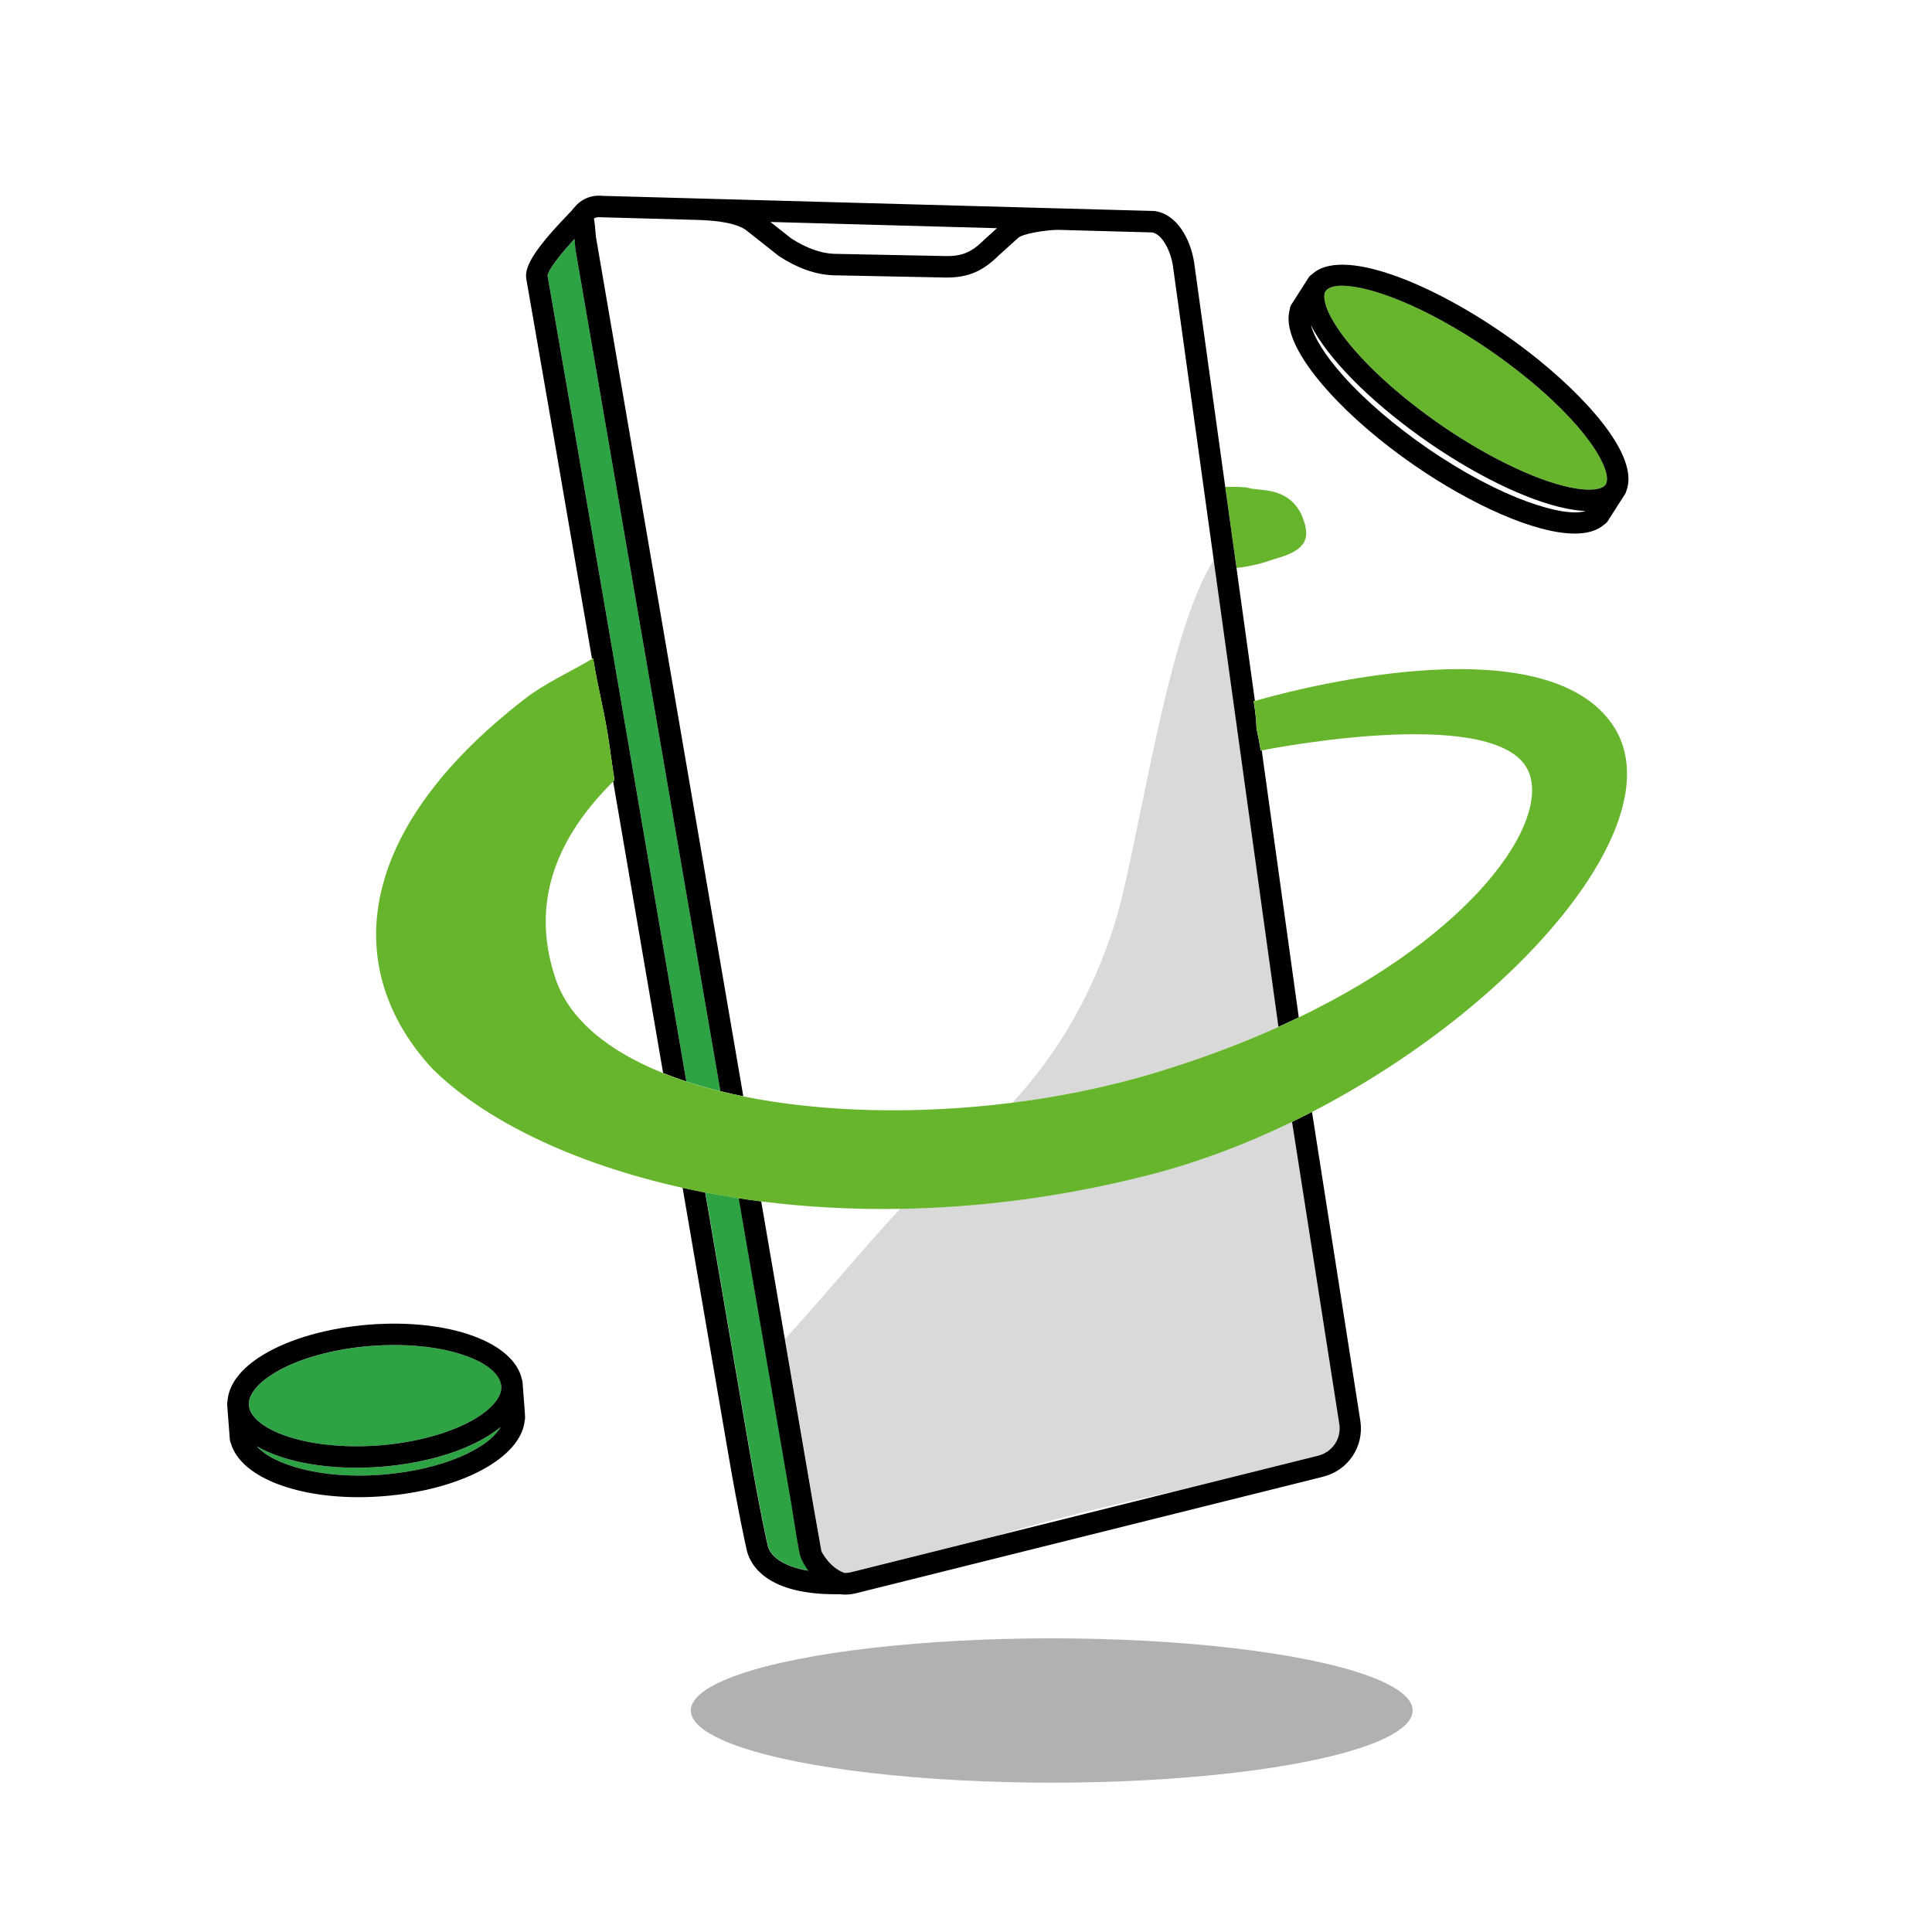 <?xml version="1.0" encoding="UTF-8"?>
<svg xmlns="http://www.w3.org/2000/svg" id="Warstwa_1" data-name="Warstwa 1" viewBox="0 0 450 450">
  <defs>
    <style>
      .cls-1 {
        fill: #d9d9d9;
      }

      .cls-2 {
        fill: #b1b1b1;
      }

      .cls-3 {
        fill: none;
      }

      .cls-4 {
        fill: #67b52c;
      }

      .cls-5 {
        fill: #2da343;
      }
    </style>
  </defs>
  <path class="cls-3" d="M282.72,130.41l-9.51-68.58c-.54-3.46-2.48-7.27-4.8-7.69l-21.94-.6c-3,.02-8.26.93-9.24,1.83-.03.03-.06.06-.09.08l-4.34,3.91c-3.84,3.82-7.2,5.29-12.38,5.29-.44,0-.89,0-1.35-.03l-25.04-.5c-4.13-.18-8.35-1.69-12.6-4.49-.06-.04-.12-.08-.17-.13l-7.61-6.02c-3.02-1.93-8.43-2.15-11.08-2.25l-22.46-.62c-.09,0-.17,0-.25-.02-.59-.08-1.09.06-1.49.3.18,1.07.32,2.47.46,4.26l34.33,200.2c18.51,3.75,40.73,4.25,62.68,1.46,9.25-10.08,17.75-22.94,23.6-40.99,5.69-17.58,11.97-67.78,23.3-85.42Z"></path>
  <path class="cls-3" d="M184.27,55.51c3.41,2.23,6.83,3.47,9.92,3.61l25.04.5c4.65.21,6.9-.66,10.09-3.85.03-.03.06-.06.09-.09l2.81-2.54-52.78-1.45,4.83,3.81Z"></path>
  <path class="cls-3" d="M129.41,227.99c3.22,9.52,12.34,16.85,25.05,21.94-3.75-21.88-7.73-45.13-11.64-67.91-12.37,12.27-19.69,27.38-13.4,45.97Z"></path>
  <path class="cls-3" d="M332.49,104.42c17.45,11.99,32.03,16.21,36.8,14.61-.19,0-.4-.03-.59-.04-.15-.01-.3-.02-.45-.03-.54-.05-1.09-.11-1.66-.19-8.79-1.3-21.34-7.09-33.57-15.5-5.9-4.06-11.47-8.56-16.11-13.02-4.75-4.59-8.46-9.07-10.73-12.96-.28-.48-.53-.94-.76-1.4-.03-.05-.06-.1-.08-.15.69,2.69,3.06,6.84,7.66,11.97,5,5.58,11.92,11.52,19.49,16.72Z"></path>
  <path class="cls-3" d="M356.15,179.96c-6.18-15.79-57.7-6.08-62.23-5.19l8.63,62.2c40.55-19.55,58.2-45.1,53.6-57Z"></path>
  <path class="cls-3" d="M232.02,357.77l45.77-11.42c-14.77,3.35-29.52,6.57-44.48,11-.43.13-.86.27-1.29.42Z"></path>
  <path class="cls-3" d="M209.65,281.54c-11.3.19-22.12-.44-32.32-1.73l5.5,32.05c9.73-10.6,17.65-20.48,26.82-30.32Z"></path>
  <ellipse class="cls-2" cx="244.97" cy="398.41" rx="84.07" ry="16.81"></ellipse>
  <path class="cls-5" d="M63.91,319.8c-3.75,2.27-5.92,4.89-5.94,7.17,0,.06,0,.1,0,.14,0,.06,0,.11,0,.17.06.76.31,1.46.79,2.17.73,1.08,1.95,2.14,3.53,3.07,5.69,3.34,15.63,4.94,25.96,4.15,10.32-.78,19.91-3.86,25.03-8.02,1.26-1.02,2.19-2.06,2.79-3.11.1-.17.17-.3.23-.43.37-.8.52-1.54.47-2.27l-.02-.19s0,0,0,0c0-.02-.02-.12-.02-.12,0,0,0,0,0,0,0,0,0-.02,0-.02-.79-4.8-10.68-9.22-24.82-9.22-1.74,0-3.55.07-5.41.21-8.83.67-17.06,2.97-22.57,6.31Z"></path>
  <path class="cls-5" d="M59.79,336.85c3.77,4.29,14.98,7.71,28.98,6.65,14.5-1.1,25.05-6.22,27.81-11.09-.05.04-.1.08-.15.12-5.95,4.84-16.34,8.26-27.8,9.13-11.44.86-22.21-.93-28.83-4.8Z"></path>
  <path d="M122.27,329.34s0-.02,0-.03h0s0,0,0,0c0,0,0,0,0,0,0,0,0,0,0,0l-.52-6.83s0-.01,0-.02c0,0,0-.01,0-.02l-.02-.23-.02-.25c-.01-.22-.07-.43-.14-.64-1.85-8.72-16.94-14.2-35.46-12.8-9.59.73-18.63,3.29-24.79,7.02-5.2,3.15-8.07,6.91-8.33,10.81-.07.26-.1.53-.08.81l.62,8.11c.02.33.11.63.25.91,2.19,7.53,14.33,12.54,29.74,12.54,1.83,0,3.71-.07,5.62-.22,18.2-1.39,32.23-8.93,33.08-17.66.07-.26.1-.52.08-.79l-.05-.7ZM116.58,332.41c-2.75,4.87-13.31,9.99-27.81,11.09-13.99,1.07-25.21-2.36-28.98-6.65,6.62,3.87,17.4,5.67,28.83,4.8,11.46-.87,21.85-4.28,27.8-9.13.05-.04.1-.08.15-.12ZM116.72,322.51s0,.01,0,.02c0,0,0,0,0,0,0,0,.02.1.02.12,0,0,0,0,0,0l.02.19c.05.73-.1,1.47-.47,2.27-.06.13-.13.27-.23.43-.6,1.05-1.53,2.09-2.79,3.11-5.12,4.17-14.71,7.24-25.03,8.02-10.33.79-20.27-.81-25.96-4.15-1.58-.92-2.8-1.98-3.53-3.07-.48-.71-.73-1.41-.79-2.17,0-.06,0-.12,0-.17,0-.04,0-.08,0-.14.02-2.29,2.19-4.9,5.94-7.17,5.51-3.34,13.74-5.64,22.57-6.31,1.86-.14,3.67-.21,5.41-.21,14.14,0,24.03,4.42,24.82,9.22Z"></path>
  <path class="cls-4" d="M353.08,86.01c-2.04-1.58-4.12-3.1-6.18-4.51-15.15-10.41-28.03-14.96-34.32-14.96-1.82,0-3.09.38-3.7,1.12-.05.05-.09.11-.14.16l-.03.05c-.21.34-.31.93-.23,1.69.15,1.38.85,3.19,2.02,5.2,2.04,3.51,5.46,7.61,9.88,11.88,4.44,4.27,9.79,8.59,15.47,12.5,11.46,7.87,23.52,13.5,31.48,14.67,1.62.24,2.83.27,3.75.19.08,0,.17-.01.25-.02.01,0,.02,0,.03,0,.55-.06.97-.16,1.29-.26.66-.21,1.11-.5,1.36-.9l.07-.14c1.47-3.09-4.2-13.67-21-26.67Z"></path>
  <path d="M329.66,108.54c12.9,8.86,27.76,15.74,37.13,15.74,2.9,0,5.27-.67,6.9-2.14.32-.2.6-.47.81-.8l.3-.47s.03-.05.04-.07c0,0,0,0,0,0l3.37-5.27s0-.02.02-.03c0,0,.01-.01.02-.02l.11-.18.12-.18c.17-.25.28-.53.34-.82,3.19-8.35-10.09-22.51-22.67-32.24-2.12-1.64-4.28-3.21-6.42-4.68-17.06-11.72-37.37-19.89-44.15-13.48-.32.2-.59.45-.8.78l-3.99,6.26c-.22.35-.35.74-.38,1.14-1.58,5.69,3.87,13.38,8.88,18.96,5.33,5.95,12.38,12,20.38,17.51ZM374.08,112.69l-.07.14c-.26.4-.7.69-1.36.9-.32.1-.74.2-1.29.26-.01,0-.02,0-.03,0-.08,0-.17.01-.25.02-.92.07-2.13.05-3.75-.19-7.96-1.18-20.02-6.8-31.48-14.67-5.68-3.9-11.03-8.23-15.47-12.5-4.42-4.27-7.84-8.38-9.88-11.88-1.18-2.02-1.88-3.82-2.02-5.2-.08-.76.02-1.35.23-1.69l.03-.05c.05-.05.1-.1.14-.16.61-.73,1.88-1.12,3.7-1.12,6.29,0,19.17,4.56,34.32,14.96,2.06,1.41,4.14,2.93,6.18,4.51,16.79,13.01,22.47,23.59,21,26.67ZM305.42,75.88c.24.46.48.93.76,1.4,2.27,3.9,5.98,8.38,10.73,12.96,4.63,4.46,10.21,8.96,16.11,13.02,12.23,8.4,24.78,14.2,33.57,15.5.57.09,1.12.15,1.66.19.15.01.3.02.45.03.2.01.4.03.59.04-4.76,1.6-19.35-2.62-36.8-14.61-7.57-5.21-14.49-11.14-19.49-16.72-4.61-5.14-6.98-9.28-7.66-11.97.03.05.06.1.08.15Z"></path>
  <path class="cls-4" d="M297.05,130.14c8.29-2.22,7.99-5.65,6.08-10.3-3.23-6.56-9.66-5.4-12.25-6.17-.8-.25-2.87-.3-5.48-.28l2.62,18.89c4.98-.55,7.94-1.82,9.03-2.14Z"></path>
  <path class="cls-1" d="M207.63,369.01l-2.41.6c.8-.16,1.6-.36,2.41-.6Z"></path>
  <path class="cls-1" d="M259.42,215.84c-5.84,18.05-14.35,30.91-23.6,40.99,12.59-1.6,25.1-4.28,36.76-8.07,9.17-2.89,17.56-6.13,25.22-9.59l-15.08-108.76c-11.33,17.64-17.6,67.84-23.3,85.42Z"></path>
  <path class="cls-1" d="M189.34,349.86l.05.34,1.96,11.09c.05.09.1.18.14.26.06.11.12.22.18.32.06.1.12.2.19.3.06.1.13.21.2.31.06.09.12.18.18.26.07.1.14.2.21.29.06.08.12.16.18.23.07.09.14.18.21.26.06.07.12.14.18.21.07.08.14.16.21.24.06.06.12.12.18.18.07.07.14.15.21.21.06.06.12.11.18.17.07.06.14.13.2.18.06.05.12.1.18.15.06.05.13.11.19.16.06.05.12.09.18.14.06.04.12.09.18.13.06.04.12.08.18.12.05.04.11.08.16.11.06.04.11.07.17.11.05.03.1.06.15.09.05.03.11.06.16.09.05.03.1.05.14.08.05.03.1.05.15.08.04.02.09.05.13.07.05.02.09.04.14.06.04.02.07.04.11.05.03.01.05.02.08.04.12.05.22.1.3.13.03.01.07.03.1.04.51.01,1.02-.04,1.52-.16l33.82-8.44c.43-.15.86-.29,1.29-.42,14.96-4.43,29.71-7.65,44.48-11l29.2-7.28c3.36-.84,5.49-4.01,4.97-7.38l-11.01-70.4c-10.75,5.2-22.02,9.48-33.41,12.39-20.14,5.14-39.64,7.56-57.88,7.86-9.17,9.84-17.09,19.71-26.82,30.32l6.51,38Z"></path>
  <path class="cls-5" d="M178.78,359.65s.02.09.03.13c.41,2.37,3.2,5,9.48,6.05-.02-.02-.03-.05-.04-.07-.19-.27-.37-.55-.55-.83-.08-.13-.17-.26-.25-.39-.25-.42-.5-.86-.72-1.32-.37-.75-.73-2.4-2.02-10.68-.11-.68-.19-1.24-.25-1.58l-.05-.31-1.74-10.12-10.58-61.46c-2.64-.4-5.24-.85-7.79-1.34,4.2,24.52,7.85,45.82,10.4,60.62,2.35,13.67,4.07,21.22,4.09,21.3Z"></path>
  <path class="cls-5" d="M134,57.79c-.06-.78-.11-1.48-.16-2.09v-.05c-5.48,5.97-6.22,7.97-6.3,8.53,7.13,40.69,20.91,121.07,32.33,187.72,2.53.83,5.18,1.59,7.93,2.26l-33.77-196.13c-.01-.08-.02-.16-.03-.24Z"></path>
  <path d="M141.49,170.62c.46,2.73,1.18,8.38,1.64,11.07-.11.11-.21.21-.32.32,3.91,22.78,7.9,46.04,11.64,67.91,1.74.7,3.54,1.35,5.41,1.97-11.42-66.65-25.19-147.03-32.33-187.72.08-.56.82-2.56,6.29-8.53v.05c.06.61.11,1.31.17,2.09,0,.08.02.16.03.24l33.77,196.13c1.74.43,3.52.83,5.34,1.2l-34.33-200.2c-.14-1.79-.27-3.19-.46-4.26.4-.23.9-.37,1.49-.3.08.01.17.02.25.02l22.46.62c2.65.1,8.06.32,11.08,2.25l7.61,6.02c.06.04.11.09.17.13,4.25,2.8,8.47,4.31,12.6,4.49l25.04.5c.46.02.92.03,1.35.03,5.18,0,8.54-1.47,12.38-5.29l4.34-3.91s.06-.05.09-.08c.98-.9,6.24-1.81,9.24-1.83l21.94.6c2.32.42,4.25,4.23,4.8,7.69l9.51,68.58,15.08,108.76c1.61-.73,3.19-1.46,4.74-2.21l-8.63-62.2c-.13.03-.23.04-.28.05,0,.08-.04,0-.04,0,0,0,.02,0,.04,0,.02-.18-.09-1.11-.95-5.18,0-2.66-.67-6.32-.67-6.32,0,0,.11-.03.31-.09l-4.29-30.95-2.62-18.89-7.25-52.29c-.85-5.44-4.03-11.24-9.19-11.93-.09-.01-.18-.02-.26-.02l-21.2-.58c-.13,0-.28-.01-.44-.01l-106.7-2.93c-2.52-.28-4.92.71-6.5,2.63-.2.18-.39.38-.53.64l-.19.2c-8.11,8.37-11.07,12.81-10.54,15.85,3.72,21.21,9.25,53.24,15.31,88.51.08-.05.17-.1.25-.15,1.31,7.82,2.18,10.41,3.34,17.32ZM229.41,55.68s-.06.06-.09.09c-3.19,3.19-5.44,4.06-10.09,3.85l-25.04-.5c-3.08-.13-6.51-1.38-9.92-3.61l-4.83-3.81,52.78,1.45-2.81,2.54Z"></path>
  <path d="M300.94,261.29l11.01,70.4c.53,3.37-1.61,6.54-4.97,7.38l-29.2,7.28-45.77,11.42-33.82,8.44c-.5.12-1.01.17-1.52.16-.03-.01-.07-.03-.1-.04-.08-.04-.19-.08-.3-.13-.03-.01-.05-.02-.08-.04-.03-.02-.07-.03-.11-.05-.04-.02-.09-.04-.14-.06-.04-.02-.08-.04-.13-.07-.05-.02-.1-.05-.15-.08-.05-.02-.09-.05-.14-.08-.05-.03-.1-.06-.16-.09-.05-.03-.1-.06-.15-.09-.06-.03-.11-.07-.17-.11-.05-.03-.11-.07-.16-.11-.06-.04-.12-.08-.18-.12-.06-.04-.12-.09-.18-.13-.06-.05-.12-.09-.18-.14-.06-.05-.13-.1-.19-.16-.06-.05-.12-.1-.18-.15-.07-.06-.13-.12-.2-.18-.06-.05-.12-.11-.18-.17-.07-.07-.14-.14-.21-.21-.06-.06-.12-.12-.18-.18-.07-.08-.14-.16-.21-.24-.06-.07-.12-.14-.18-.21-.07-.08-.14-.17-.21-.26-.06-.08-.12-.15-.18-.23-.07-.09-.14-.19-.21-.29-.06-.09-.12-.17-.18-.26-.07-.1-.13-.21-.2-.31-.06-.1-.12-.2-.19-.3-.06-.1-.12-.21-.18-.32-.05-.09-.1-.17-.14-.26l-1.96-11.09-.05-.34-6.51-38-5.5-32.05c-1.77-.22-3.52-.47-5.25-.73l10.58,61.46,1.74,10.12.05.31c.05.34.14.89.25,1.58,1.28,8.28,1.65,9.92,2.02,10.68.23.46.47.9.72,1.32.08.14.17.26.25.39.18.28.36.57.55.83.02.02.03.05.04.07-6.28-1.05-9.07-3.68-9.48-6.05,0-.04-.02-.09-.03-.13-.02-.07-1.74-7.63-4.09-21.3-2.55-14.81-6.2-36.11-10.4-60.62-1.78-.34-3.53-.71-5.26-1.09,4.34,25.33,8.12,47.37,10.74,62.56,2.26,13.17,3.96,20.76,4.13,21.51.48,2.61,3.38,10.6,20.67,10.6.36,0,.73,0,1.1,0,.03,0,.05,0,.08,0,.38.04.75.08,1.12.08.85,0,1.7-.1,2.54-.31l5.81-1.45,2.41-.6,100.56-25.09h0c5.88-1.47,9.62-7.06,8.7-13.01l-11.26-71.97c-1.55.8-3.12,1.58-4.69,2.34Z"></path>
  <path class="cls-4" d="M292.32,163.24c-.19.06-.31.09-.31.09,0,0,.67,3.66.67,6.32.86,4.07.97,5,.95,5.18.05-.01.15-.03.28-.05,4.53-.89,56.05-10.59,62.23,5.19,4.6,11.91-13.05,37.45-53.6,57-1.55.75-3.13,1.48-4.74,2.21-7.66,3.45-16.05,6.69-25.22,9.59-11.66,3.78-24.16,6.47-36.76,8.07-21.95,2.79-44.17,2.28-62.68-1.46-1.82-.37-3.6-.77-5.34-1.2-2.75-.68-5.4-1.43-7.93-2.26-1.87-.61-3.67-1.27-5.41-1.97-12.7-5.09-21.82-12.42-25.05-21.94-6.29-18.59,1.03-33.7,13.4-45.97.11-.11.21-.21.32-.32-.45-2.7-1.18-8.34-1.64-11.07-1.16-6.91-2.03-9.5-3.34-17.32-.08.05-.17.1-.25.15-5.24,3.13-11.05,5.68-15.69,9.33-40.12,31-42.51,63.17-21.68,85.92,11.7,11.77,32.28,22.14,58.5,27.95,1.73.38,3.48.75,5.26,1.09,2.55.49,5.15.94,7.79,1.34,1.73.26,3.48.51,5.25.73,10.19,1.29,21.01,1.92,32.32,1.73,18.25-.3,37.75-2.72,57.88-7.86,11.39-2.92,22.66-7.19,33.41-12.39,1.58-.76,3.14-1.54,4.69-2.34,47.86-24.72,83.83-67.3,70.55-89.27-15.82-25.86-79.03-7.86-83.87-6.44Z"></path>
  <path class="cls-4" d="M293.64,174.82s-.04,0-.04,0c0,0,.04.08.04,0Z"></path>
</svg>
